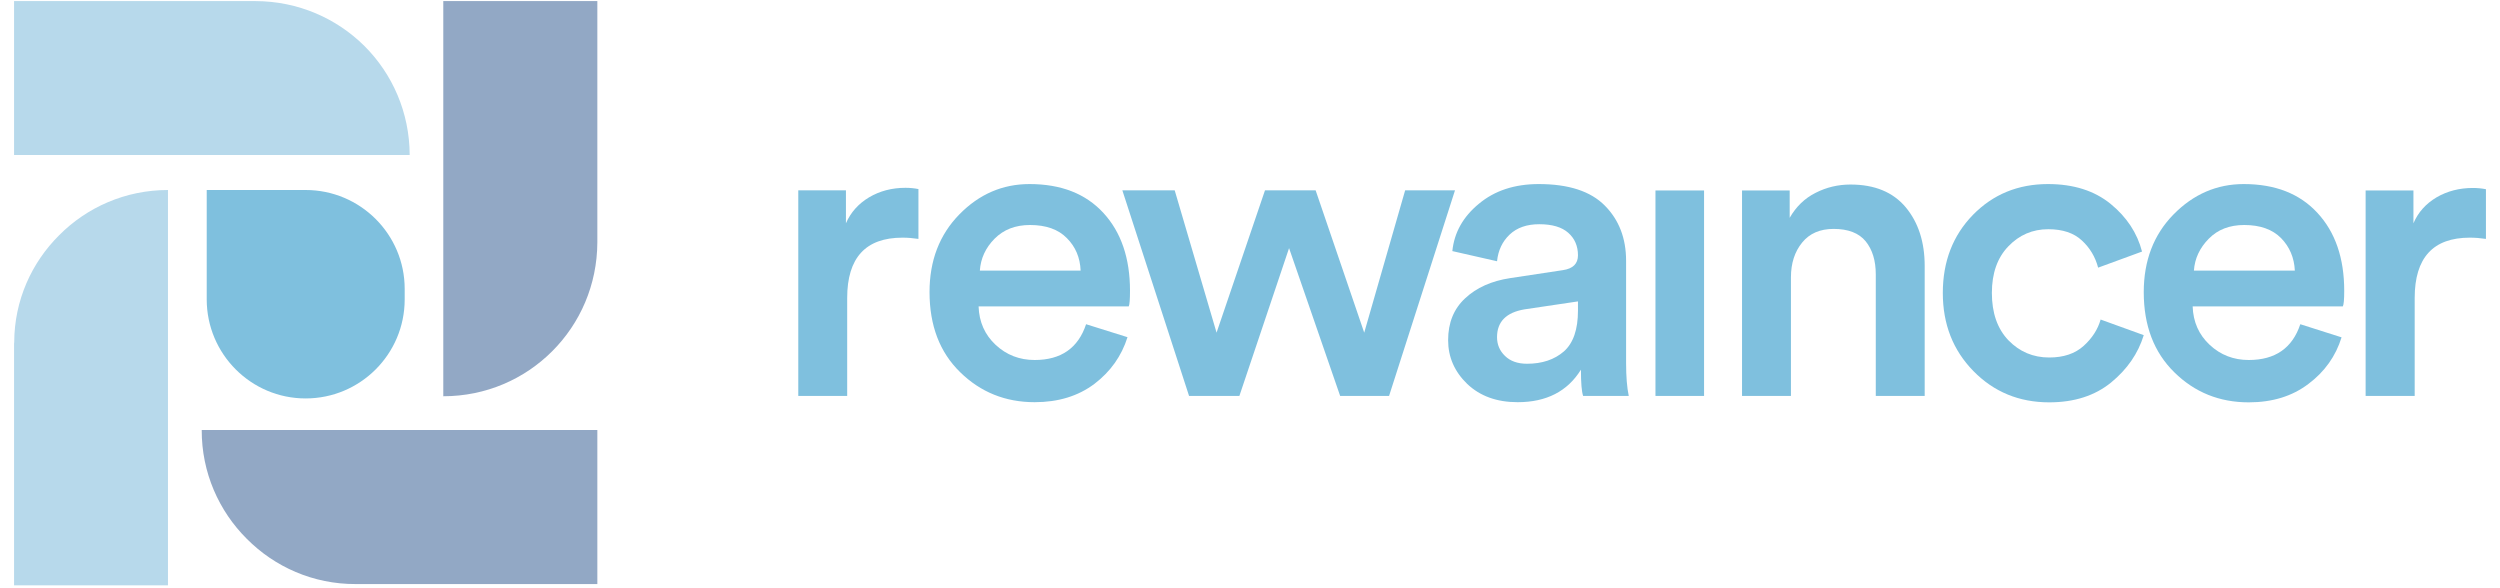 <svg version="1.2" xmlns="http://www.w3.org/2000/svg" viewBox="0 0 1594 376" width="400" height="94">
	
	<style>
		.s0 { fill: #7fc0de } 
		.s1 { fill: #b7d9eb } 
		.s2 { fill: #92a8c5 } 
	</style>
	<g id="Primer plano">
		<g id="&lt;Group&gt;">
			<g id="&lt;Group&gt;">
				<g id="&lt;Group&gt;">
					<path id="&lt;Compound Path&gt;" class="s0" d="m584.8 121v31.9q-5.4-0.8-10.2-0.8-35.4 0-35.4 38.6v62.7h-31.3v-131.6h30.5v21.1q4.6-10.5 14.8-16.6 10.3-6.1 23.3-6.1 4.3 0 8.3 0.8z" />
					<path id="&lt;Compound Path&gt;" fill-rule="evenodd" class="s0" d="m692.1 207.5l26.5 8.3q-5.7 18.1-21.2 29.9-15.6 11.7-38.2 11.7-28.1 0-47.7-19.2-19.6-19.1-19.6-51.3 0-30.2 19.1-49.7 19-19.4 44.9-19.4 30.3 0 47.3 18.5 17 18.5 17 49.8 0 8.4-0.8 10h-96.1q0.5 14.9 10.9 24.6 10.4 9.7 25 9.7 25.3 0 32.9-22.9zm-68-34.3h64.5q-0.5-12.5-8.8-20.8-8.2-8.4-23.6-8.4-14 0-22.7 8.8-8.6 8.7-9.4 20.4z" />
					<path id="&lt;Compound Path&gt;" class="s0" d="m806.6 121.8h32.4l31.1 91.1 26.2-91.1h31.9l-42.2 131.6h-31.3l-32.7-94.6-31.8 94.6h-32.2l-42.7-131.6h33.5l26.8 91.1z" />
					<path id="&lt;Compound Path&gt;" fill-rule="evenodd" class="s0" d="m923.8 217.7q0-16.7 10.9-26.8 10.9-10.2 28.8-12.9l33.7-5.1q9.7-1.4 9.7-9.5 0-8.9-6.2-14.4-6.2-5.5-18.6-5.5-11.9 0-18.9 6.6-7 6.6-8.1 17.1l-28.6-6.5q1.8-17.8 17-30.3 15.1-12.6 38.3-12.6 28.7 0 42.3 13.8 13.6 13.7 13.6 35.3v65.4q0 13 1.7 21.1h-29.2q-1.4-4.1-1.4-16.8-12.9 20.8-40.5 20.8-20 0-32.3-11.7-12.2-11.8-12.2-28zm50.5 15.1q14.5 0 23.6-7.9 9-8 9-26.1v-5.9l-34.3 5.1q-17.5 3-17.5 17.8 0 7.1 5.1 12 5.1 5 14.1 5z" />
					<g id="&lt;Group&gt;">
						<path id="&lt;Compound Path&gt;" class="s0" d="m1087.6 253.4h-31.1v-131.5h31.1z" />
						<path id="&lt;Compound Path&gt;" class="s0" d="m1143.2 177.5v75.9h-31.3v-131.5h30.5v17.5q6.2-10.8 16.6-16 10.4-5.3 22.3-5.3 23.2 0 35.4 14.6 12.1 14.6 12.1 37.5v83.2h-31.3v-77.8q0-13.2-6.5-21.2-6.5-7.9-20.5-7.9-13 0-20.1 8.7-7.2 8.8-7.2 22.3z" />
						<path id="&lt;Compound Path&gt;" class="s0" d="m1307.9 146.7q-15.1 0-25.6 11-10.5 10.9-10.5 29.8 0 19.2 10.6 30.3 10.7 11 26.1 11 13.8 0 22-7.4 8.2-7.4 10.9-16.9l27.6 10q-5.4 17.6-20.9 30.3-15.6 12.7-39.6 12.7-28.9 0-48.5-20-19.6-20-19.6-50 0-30.2 19.3-50 19.3-19.7 48-19.7 24.5 0 40.1 12.7 15.5 12.7 20.1 30.5l-28.1 10.3q-2.7-10.3-10.4-17.4-7.7-7.2-21.5-7.2z" />
						<path id="&lt;Compound Path&gt;" fill-rule="evenodd" class="s0" d="m1469.2 207.5l26.4 8.4q-5.6 18.1-21.2 29.8-15.5 11.8-38.2 11.8-28.1 0-47.6-19.2-19.6-19.2-19.6-51.3 0-30.3 19-49.7 19.1-19.5 45-19.5 30.2 0 47.2 18.5 17.1 18.5 17.1 49.8 0 8.4-0.9 10h-96.1q0.5 14.9 10.9 24.6 10.4 9.7 25 9.7 25.4 0 33-22.9zm-68.1-34.3h64.6q-0.6-12.4-8.8-20.8-8.3-8.4-23.6-8.4-14.1 0-22.7 8.8-8.7 8.8-9.5 20.4z" />
						<path id="&lt;Compound Path&gt;" class="s0" d="m1588 121.1v31.8q-5.4-0.8-10.3-0.8-35.3 0-35.3 38.6v62.7h-31.4v-131.5h30.6v21q4.5-10.5 14.8-16.6 10.3-6 23.2-6 4.4 0 8.4 0.8z" />
					</g>
				</g>
				<g id="&lt;Group&gt;">
					<path id="&lt;Path&gt;" class="s1" d="m259.2 99.2h-253.2v-98.5h154.6c27.2 0.1 51.8 11 69.7 28.8 17.9 17.9 28.8 42.5 28.9 69.7z" />
					<path id="&lt;Path&gt;" class="s2" d="m379.3 0.7v154.4c-0.1 27.2-11 51.8-28.9 69.7-17.8 17.8-42.4 28.8-69.7 28.8v-252.9z" />
					<path id="&lt;Path&gt;" class="s2" d="m379.3 373.8h-154.6c-27.3 0.1-51.9-11-69.7-28.9-17.9-17.8-29-42.5-28.9-69.7h253.2z" />
					<path id="&lt;Path&gt;" class="s1" d="m6.1 219c0.1-26.8 11.1-50.9 28.8-68.5 17.7-17.8 42.3-28.9 69.6-28.9v253h-98.5v-154.7c0-0.4 0-0.5 0.1-0.9z" />
					<path id="&lt;Path&gt;" class="s0" d="m256 184.9c0-34.9-28.4-63.3-63.4-63.3h-63.3v70q0 0 0 0c0 35 28.4 63.4 63.3 63.4 35 0 63.4-28.4 63.4-63.4 0-0.1 0-6.7 0-6.7z" />
				</g>
			</g>
		</g>
	</g>
</svg>